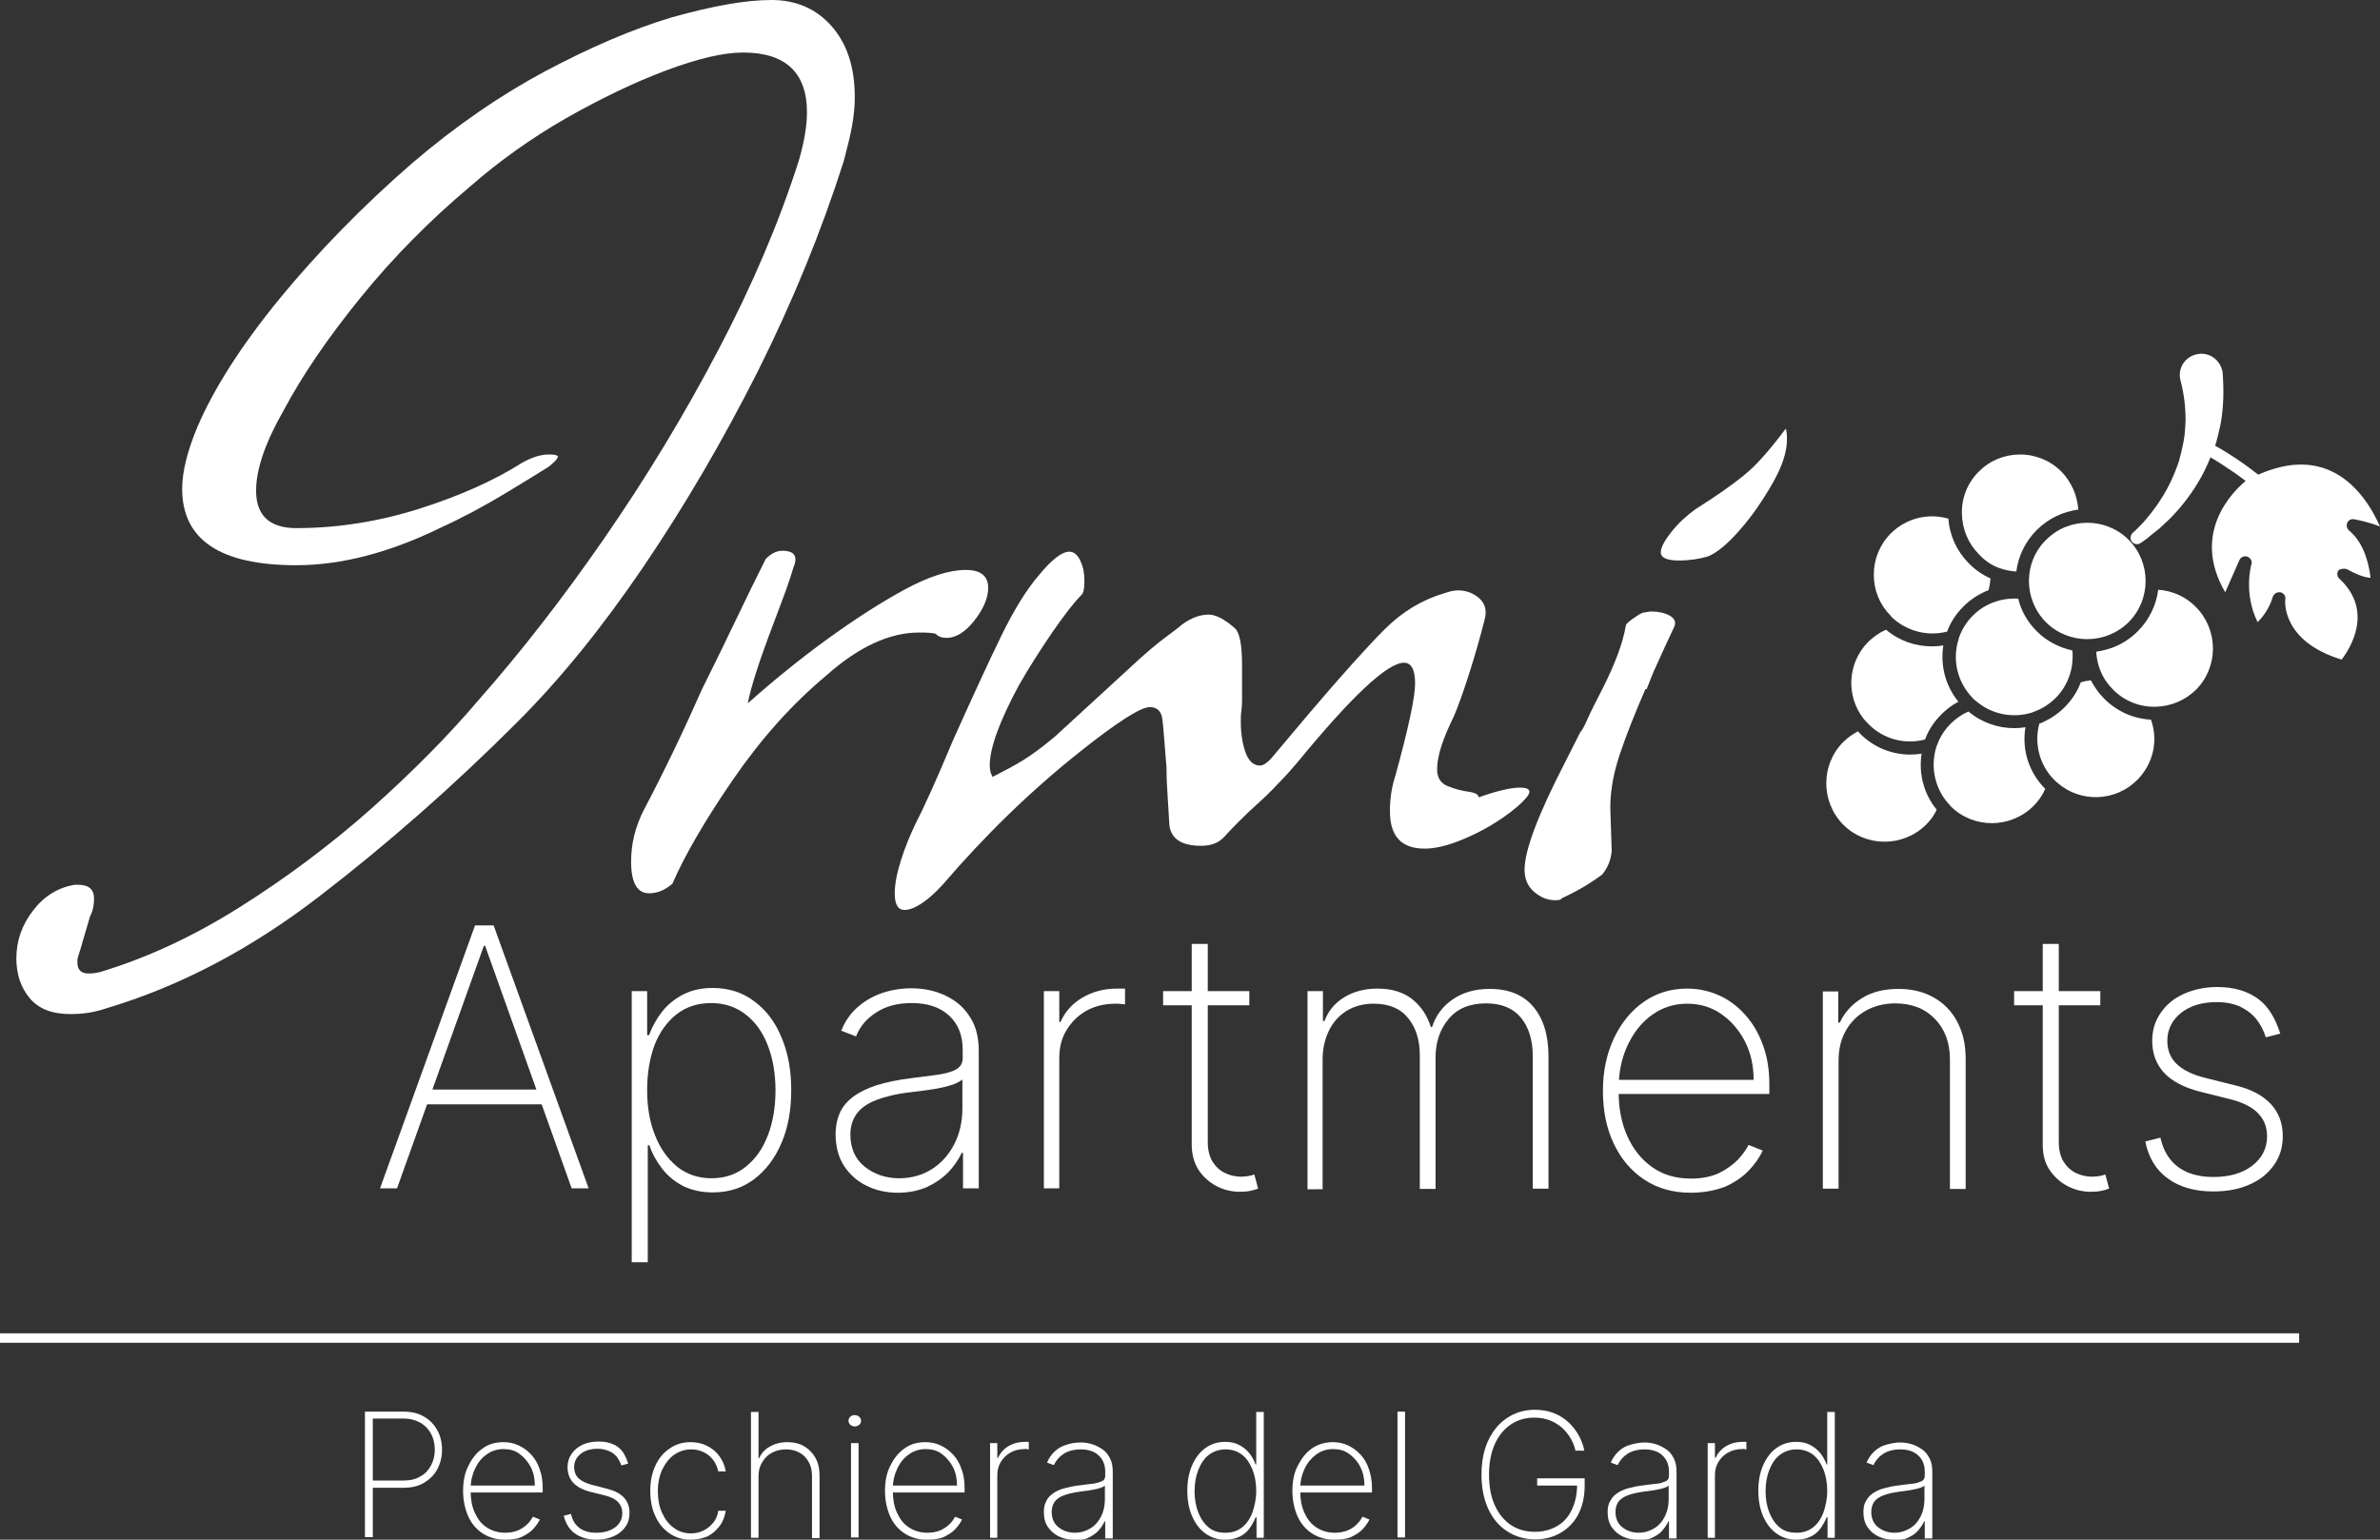 <?xml version="1.0" encoding="utf-8"?>
<!-- Generator: Adobe Illustrator 23.0.0, SVG Export Plug-In . SVG Version: 6.00 Build 0)  -->
<svg version="1.1" id="Ebene_1" xmlns="http://www.w3.org/2000/svg" xmlns:xlink="http://www.w3.org/1999/xlink" x="0px" y="0px"
	 viewBox="0 0 756.5 489.5" style="enable-background:new 0 0 756.5 489.5;" xml:space="preserve">
<rect x="0" y="0" width="756.5" height="489.5" fill="#333333" stroke="none"/>
<style type="text/css">
	.st0{fill:#FFFFFF;}
</style>
<g>
	<g>
		<g>
			<path class="st0" d="M601.4,196.3c4.7,4.4,11.3,6.1,17.5,4.5c1.1-3,2.9-5.7,5.2-8c2.3-2.3,5-4,8-5.2c0.3-1.2,0.5-2.4,0.6-3.7
				c-2.5-1.1-4.8-2.7-6.8-4.7c-3.9-3.9-6.2-8.9-6.6-14.3c-6.5-1.9-13.5-0.1-18.3,4.7c-3.5,3.5-5.4,8.2-5.4,13.1
				c0,5,1.9,9.6,5.4,13.1C601.2,196.1,601.3,196.2,601.4,196.3z"/>
		</g>
		<g>
			<path class="st0" d="M594,230.3c4.7,4.7,11.5,6.5,17.9,4.8c0.1-0.3,0.2-0.5,0.3-0.8c1.1-2.7,2.8-5.1,4.9-7.2c1.6-1.6,3.4-3,5.4-4
				c-4.1-5-5.8-11.5-4.8-17.9c-1.2,0.2-2.4,0.3-3.6,0.3c-5.3,0-10.5-1.8-14.6-5.3c-2.1,0.9-3.9,2.2-5.6,3.8
				c-6.7,6.7-7.3,17.3-1.4,24.7C593.1,229.3,593.5,229.8,594,230.3z"/>
		</g>
		<g>
			<path class="st0" d="M610.8,239.6c-1.2,0.2-2.4,0.3-3.6,0.3c-5.9,0-11.7-2.3-16-6.7c-0.2-0.2-0.4-0.4-0.6-0.7
				c-1.7,0.9-3.3,2-4.7,3.4c-7.2,7.2-7.2,19,0,26.3c7.2,7.2,19,7.2,26.3,0c1.4-1.4,2.6-3,3.4-4.8
				C611.5,252.5,609.8,245.9,610.8,239.6z"/>
		</g>
		<g>
			<path class="st0" d="M643.8,231.2c-1.2,0.2-2.4,0.3-3.5,0.3c-5.3,0-10.5-1.8-14.6-5.3c-2.1,0.9-3.9,2.2-5.6,3.8
				c-1.7,1.7-3.1,3.7-4,5.9c-0.2,0.5-0.4,1-0.6,1.5c-2,6.4-0.5,13.4,4,18.3c0.2,0.2,0.4,0.4,0.5,0.6c7.2,7.2,19,7.2,26.3,0
				c1.6-1.6,2.9-3.4,3.8-5.5C644.9,245.6,642.6,238.4,643.8,231.2z"/>
		</g>
		<g>
			<path class="st0" d="M668.8,222.1c-1.7-1.7-3.1-3.7-4.2-5.8c-1.1,0.1-2.1,0.3-3.2,0.6c-1.1,3-2.9,5.7-5.2,8c-2.3,2.3-5,4-8,5.2
				c-1.7,6.4,0.1,13.2,4.8,17.9c0.3,0.3,0.6,0.6,0.9,0.8c7.3,6.5,18.5,6.1,25.4-0.8c5.1-5.1,6.8-12.5,4.4-19.2
				C678.1,228.5,672.9,226.2,668.8,222.1z"/>
		</g>
		<g>
			<path class="st0" d="M641.5,190.3c-0.4,0-0.8,0-1.3,0c-1.9,0-3.9,0.3-5.7,0.9c-2.8,0.9-5.3,2.4-7.4,4.5c-1.9,1.9-3.4,4.2-4.3,6.7
				c-0.1,0.2-0.2,0.5-0.2,0.7c-2.2,6.7-0.4,13.9,4.5,18.9c0.1,0.1,0.2,0.2,0.4,0.4c0.2,0.2,0.3,0.3,0.5,0.4c4.9,4.3,11.8,5.7,18,3.7
				c0.3-0.1,0.5-0.2,0.7-0.3c2.5-0.9,4.8-2.4,6.7-4.3c2.1-2.1,3.6-4.6,4.5-7.4c0.6-1.8,0.9-3.8,0.9-5.7c0-0.7,0-1.3-0.1-2
				c-4.1-0.9-8.1-2.9-11.3-6.1C644.4,197.7,642.4,194.1,641.5,190.3z"/>
		</g>
		<g>
			<path class="st0" d="M686,187.5c-0.6,4.8-2.8,9.5-6.5,13.2c-2.2,2.2-4.8,3.9-7.5,5c-1.8,0.7-3.7,1.2-5.7,1.5
				c0.1,2.1,0.6,4.3,1.4,6.2c0.9,2.2,2.3,4.2,4,5.9c3.6,3.6,8.4,5.5,13.4,5.4h0c4.9-0.1,9.4-2,12.9-5.4c7.2-7.2,7.2-19,0-26.3
				C694.8,189.7,690.5,187.8,686,187.5z"/>
		</g>
		<g>
			<path class="st0" d="M650.3,197.8c7.2,7.2,19,7.2,26.3,0c3.6-3.6,5.4-8.4,5.4-13.1s-1.8-9.5-5.4-13.1c-3.6-3.6-8.4-5.4-13.1-5.4
				c-4.8,0-9.5,1.8-13.1,5.4C643.1,178.7,643.1,190.5,650.3,197.8z"/>
		</g>
		<g>
			<path class="st0" d="M635.5,180.6c1.7,0.6,3.5,1,5.4,1.1v0c0.6-4.8,2.8-9.5,6.5-13.2c3.7-3.7,8.3-5.8,13.2-6.5
				c-0.3-4.5-2.2-8.8-5.4-12.1c-1.8-1.8-3.8-3.1-6-4c-2.2-0.9-4.6-1.4-7.1-1.4c-5,0-9.6,1.9-13.1,5.4c-3.6,3.6-5.5,8.3-5.4,13.4
				c0.1,4.9,2,9.5,5.4,12.9C630.8,178.2,633,179.7,635.5,180.6z"/>
		</g>
		<g>
			<path class="st0" d="M746.3,181.1c1.5,0.9,4.8,2.5,7.2,2.6c-0.4-3.4-1.7-10.8-6.8-15c-0.7-0.6-1-1.6-0.6-2.5
				c0.4-0.9,1.3-1.3,2.3-1.1c1.5,0.3,4.9,1,8.1,2.3c-2.5-5.7-7.5-14.1-15.9-17.8c-6.6-2.9-14.2-2.5-22.8,1.3c-1.3-1-2.5-1.9-3.7-2.8
				c-4.3-3.1-8-5.3-10-6.4c0.7-2.2,1.2-4.4,1.7-6.7c1-5.3,1.1-10.8,0.7-16.2l0-0.1c0-0.4-0.1-0.7-0.2-1.1c-1-3.7-4.7-5.9-8.3-4.9
				c-3.7,0.9-5.9,4.7-4.9,8.3c1.1,4.1,1.6,8.4,1.6,12.7c-0.1,2.2-0.2,4.3-0.6,6.5c-0.4,2.1-0.9,4.3-1.5,6.4
				c-1.4,4.2-3.3,8.4-5.8,12.2c-1.2,1.9-2.6,3.8-4.1,5.6c-0.7,0.9-1.5,1.8-2.3,2.6c-0.4,0.4-0.8,0.8-1.2,1.2c0,0,0,0,0,0
				c-0.4,0.4-0.8,0.8-1.2,1.1l-0.1,0.1c-0.7,0.7-0.9,1.8-0.4,2.6c0.6,1,1.9,1.3,2.8,0.7c0.6-0.4,1.1-0.7,1.6-1.1c0,0,0.1,0,0.1-0.1
				c0.5-0.3,1-0.7,1.4-1.1c1-0.8,2-1.6,3-2.4c1.9-1.7,3.7-3.4,5.4-5.3c3.4-3.8,6.4-8.1,8.8-12.8c0.7-1.5,1.4-2.9,2-4.5
				c1.8,1,4.6,2.8,7.8,5c1.1,0.8,2.2,1.6,3.4,2.5c-4.3,3.6-17.4,16.7-6.5,35.4l4.5-10.2c0.4-1,1.6-1.5,2.6-1.1
				c1,0.4,1.6,1.5,1.2,2.5c0,0.1-2.6,9,2,18.3c1.5-1.5,3.7-4.2,4.8-8c0.3-0.9,1.1-1.5,2-1.5c0.1,0,0.3,0,0.4,0
				c1.1,0.2,1.8,1.2,1.6,2.3c-0.1,0.5-1.2,13.3,17.9,19.1c2.7-3.5,10.3-15.5-0.7-25.7c-0.8-0.7-0.9-1.9-0.2-2.8
				C744.2,180.8,745.4,180.6,746.3,181.1z"/>
		</g>
	</g>
	<g>
		<path class="st0" d="M22.4,322.4c-5.9,0-10.2-1.7-13-5.1c-2.8-3.4-4.2-7.6-4.2-12.6c0-5.6,1.8-10.7,5.3-15.2
			c3.5-4.6,7.9-7.3,13.2-8.2h1.3c3.2,0,4.9,1.5,4.9,4.4c0,2.1-0.4,4-1.3,5.7l-3.1,10.6c-0.3,0.9-0.5,1.6-0.7,2.2
			c-0.2,0.6-0.2,1.2-0.2,1.8c0,2.3,1.2,3.5,3.5,3.5c1.5,0,2.6-0.2,3.5-0.4c14.7-4.4,29.5-11.2,44.3-20.5
			c14.8-9.3,28.9-19.8,42.1-31.5c13.2-11.8,24.5-23.2,34-34.4c13.5-15.3,26.9-32.5,40.1-51.6c13.2-19.1,25.3-39,36.2-59.8
			c10.9-20.7,19.4-40.8,25.6-60.2c1.8-6.2,2.6-11.3,2.6-15.4c0-12.6-6.8-19-20.3-19c-6.2,0-14.3,1.9-24.5,5.7
			c-10.1,3.8-20.7,8.9-31.8,15.2c-11,6.3-21.2,13.6-30.6,21.8c-12.6,10.6-24.2,22.3-34.6,35.1c-10.4,12.8-18.6,24.8-24.5,35.9
			c-5.9,10.3-8.8,18.8-8.8,25.6c0,7.9,4.3,11.9,12.8,11.9c13.2,0,26.3-2.1,39.2-6.2c12.9-4.1,23.8-9,32.6-14.6
			c3.2-1.8,6-2.6,8.4-2.6c2.6,0,3.5,0.4,2.6,1.3c0,0.3-0.9,1.2-2.6,2.6c-2.4,1.5-6.9,4.3-13.7,8.4c-6.8,4.1-13.7,7.8-20.7,11
			c-16.2,7.9-31.5,11.9-45.9,11.9c-24.1,0-36.2-8.1-36.2-24.3c0-5.3,1.6-11.9,4.9-19.8c5.3-12.3,14-25.9,26.2-40.8
			c12.2-14.8,26.2-29.2,42.1-43c13.8-11.8,27.9-21.5,42.1-29.1c14.3-7.6,27.7-13.4,40.4-17.2C226.5,1.9,236.9,0,245.2,0
			c7.9,0,14.3,2.8,19.2,8.4c4.9,5.6,7.3,13.1,7.3,22.5c0,2.9-0.3,6-0.9,9.3c-0.6,3.2-1.5,6.9-2.6,11c-7.1,22.3-16.2,44.6-27.3,66.8
			c-11.2,22.2-23.3,42.9-36.4,62.2c-13.1,19.3-26.4,35.7-39.9,49.2l-0.4,0.4c-20,20-40.9,38.4-62.6,55.1
			c-21.8,16.8-44.4,28.7-67.9,35.7C30.2,321.8,26.6,322.4,22.4,322.4z"/>
		<path class="st0" d="M206.3,284c-3.8,0-5.7-3.4-5.7-10.1c0-5.6,1.3-11,4-16.3c6.8-12.9,12.9-25.7,18.5-38.4
			c3.8-7.6,7.4-15,10.8-22.1c3.4-7.1,6.5-13.5,9.5-19.4c1.8-1.8,3.5-2.6,5.3-2.6c3.8,0,5,1.8,3.5,5.3c-0.6,2.1-1.4,4.5-2.4,7.3
			c-1,2.8-2.3,6.1-3.7,9.9c-4.7,12.3-7.5,21-8.4,26c8.2-7.3,16.7-14.2,25.4-20.5c8.7-6.3,16.8-11.5,24.5-15.7
			c7.6-4.1,14.1-6.2,19.4-6.2c4.7,0,7.1,1.9,7.1,5.7c0,3.2-1.5,6.7-4.4,10.4c-2.9,3.7-5.9,5.5-8.8,5.5c-1.5,0-2.6-0.4-3.5-1.3
			c-0.9-0.3-2.6-0.4-5.3-0.4c-9.4,0-19.3,4.6-29.5,13.7c-10.9,9.1-20.7,20.1-29.5,32.9s-15.3,23.9-19.4,33.3
			C211.3,283,209,284,206.3,284z"/>
		<path class="st0" d="M287.5,289.3c-2.1,0-3.1-1.8-3.1-5.3c0-2.9,0.7-6.5,2-10.6c1.3-4.1,2.9-7.9,4.6-11.5
			c2.6-5,6.6-13.8,11.9-26.5c6.2-13.8,11.3-24.9,15.4-33.3c4.1-8.4,8.1-14.8,11.9-19.2c4.1-5,7.3-7.5,9.7-7.5c1.5,0,2.6,1,3.5,2.9
			c0.9,1.9,1.3,4,1.3,6.4c0,2.4-0.3,3.8-0.9,4.4c-2.4,2.4-5.4,6.3-9.3,11.9c-3.8,5.6-7.4,11.2-10.6,16.8c-6.2,11.5-9.3,20-9.3,25.6
			c0,0.6,0.1,1.2,0.2,1.8c0.1,0.6,0.4,1.2,0.7,1.8c3.5-1.8,6.8-3.5,9.7-5.3c2.9-1.8,6.3-4.3,10.1-7.5l26.9-24.7
			c2.9-2.6,5.6-4.9,7.9-6.6c2.4-1.8,4.3-3.2,5.7-4.4c2.9-2.1,5.7-3.1,8.4-3.1c2.3,0,5.1,1.5,8.4,4.4c1.5,1.5,2.2,5.4,2.2,11.9v11
			c0,1.2-0.1,2.3-0.2,3.3c-0.2,1-0.2,2.1-0.2,3.3c0,3.8,0.5,7.1,1.5,9.9c1,2.8,2.6,4.2,4.6,4.2c0.9,0,2.1-0.7,3.5-2.2l12.3-14.6
			c10.3-12.1,18.2-20.9,23.8-26.5c5.6-5.6,11.9-9.4,19-11.5c0.9-0.3,1.7-0.5,2.4-0.7c0.7-0.1,1.4-0.2,2-0.2c2.6,0,4.9,0.9,6.8,2.6
			c1.9,1.8,2.4,4.1,1.5,7.1c-1.2,4.7-2.7,10.1-4.6,16.1c-1.9,6-3.6,10.8-5.1,14.3c-3.5,7.1-5.3,12.6-5.3,16.8c0,2.6,1.1,4.4,3.3,5.3
			c2.2,0.9,4.4,1.5,6.6,1.8c2.2,0.3,3.3,0.9,3.3,1.8c5.9-2.1,10.3-3.1,13.2-3.1c2.9,0,3.7,1,2.2,2.9c-1.5,1.9-4.1,4.2-7.9,6.8
			c-3.8,2.6-8,4.9-12.6,6.8c-4.6,1.9-8.6,2.9-12.1,2.9c-7.4,0-11-4-11-11.9c0-4.1,0.6-7.9,1.8-11.5c4.1-15,6.2-24.7,6.2-29.1
			s-1.2-6.6-3.5-6.6c-5.3,0-16.6,10.6-34,31.8c-1.8,2.1-3.7,4.3-6,6.6c-2.2,2.4-4.6,4.7-7.3,7.1c-3.5,3.2-6.9,6.6-10.1,10.1
			c-1.8,1.8-4.1,2.6-7.1,2.6c-6.2,0-9.6-2.2-10.1-6.6c-0.3-4.7-0.5-8.6-0.7-11.7c-0.2-3.1-0.2-5.2-0.2-6.4c-0.6-7.6-1-12.8-1.3-15.4
			c-0.3-2.6-1.6-4-4-4c-2.9,0-10.3,4.7-22.1,14.1c-15.9,12.6-30.4,26.8-43.7,42.3C294.7,286.7,290.4,289.3,287.5,289.3z"/>
		<path class="st0" d="M494.3,286.2c-2.4,0-4.6-0.9-6.6-2.6c-2.1-1.8-3.1-4.1-3.1-7.1c0-6.2,4.3-17.5,12.8-34l4.9-9.7
			c0.6-0.6,1.4-2.1,2.4-4.4c1-2.3,2.6-5.4,4.6-9.3c2.1-4.1,3.7-7.8,4.9-11c1.2-3.2,2.1-6.3,2.6-9.3c0-0.3,0.6-0.9,1.8-1.8
			c1.2-0.9,2.3-1.6,3.5-2.2l2.6-0.4c2.3,0,4.3,0.4,6,1.3c1.6,0.9,2.1,2.1,1.5,3.5c-2.1,4.4-3.8,8.2-5.3,11.5c-1.5,3.2-2.6,6-3.5,8.4
			H523c-3.2,7.4-6,14.3-8.2,20.9c-2.2,6.6-3.2,12.9-2.9,18.7l0.4,11.9c-0.3,2.9-1.3,5.4-3.1,7.5c-1.2,0.9-2.8,2-4.9,3.3
			c-2.1,1.3-4.7,2.7-7.9,4.2C496.2,286.1,495.5,286.2,494.3,286.2z M533.6,178.2c-3.8,0-5.7-0.9-5.7-2.6c0-1.5,1.1-3.6,3.3-6.4
			c2.2-2.8,4.8-5.2,7.7-7.3c6.5-4.1,11.5-7.6,15.2-10.6c3.7-2.9,8.2-7.9,13.5-15c0.3,0.6,0.4,1.8,0.4,3.5c0,3.8-1.5,8.5-4.6,13.9
			c-3.1,5.4-6.5,10.4-10.4,14.8c-3.8,4.4-7.2,7.2-10.1,8.4C540.2,177.7,537.1,178.2,533.6,178.2z"/>
	</g>
	<g>
		<path class="st0" d="M126.2,377.8h-5.4l30.2-83.6h5.9l30.2,83.6h-5.4l-27.5-77.1h-0.4L126.2,377.8z M133.8,346.4H174v4.7h-40.2
			V346.4z"/>
		<path class="st0" d="M200.8,401.4v-86.3h4.9v14h0.6c1-2.7,2.4-5.2,4.1-7.4s4-4.1,6.7-5.5c2.7-1.4,5.8-2.1,9.4-2.1
			c5.1,0,9.5,1.4,13.2,4.2c3.8,2.8,6.7,6.6,8.7,11.5c2.1,4.9,3.1,10.5,3.1,16.8s-1,11.9-3.1,16.8c-2.1,4.9-5,8.7-8.7,11.5
			c-3.7,2.8-8.1,4.2-13.1,4.2c-3.6,0-6.7-0.7-9.4-2c-2.7-1.4-4.9-3.2-6.7-5.5s-3.2-4.8-4.1-7.5h-0.5v37.2H200.8z M205.7,346.6
			c0,5.3,0.8,10.1,2.5,14.3c1.6,4.2,4,7.5,7,10c3,2.4,6.7,3.7,10.9,3.7c4.3,0,7.9-1.2,11-3.7c3.1-2.5,5.4-5.8,7-10
			c1.6-4.2,2.4-9,2.4-14.2c0-5.3-0.8-10-2.4-14.2c-1.6-4.2-3.9-7.5-7-9.9c-3-2.4-6.7-3.7-11.1-3.7c-4.3,0-7.9,1.2-11,3.6
			c-3,2.4-5.4,5.7-7,9.9C206.5,336.5,205.7,341.3,205.7,346.6z"/>
		<path class="st0" d="M285.4,379.2c-3.6,0-6.9-0.7-9.9-2.2c-3-1.4-5.4-3.6-7.2-6.3c-1.8-2.8-2.7-6.2-2.7-10.1
			c0-2.6,0.5-4.9,1.4-6.9c0.9-2,2.4-3.7,4.3-5.1c1.9-1.4,4.4-2.6,7.4-3.6c3-0.9,6.6-1.7,10.8-2.2c3.2-0.4,6-0.8,8.5-1.1
			c2.5-0.4,4.5-0.9,5.9-1.7c1.4-0.8,2.1-2,2.1-3.6v-2.6c0-4.6-1.4-8.2-4.3-10.9c-2.9-2.7-6.9-4-11.9-4c-4.5,0-8.3,1-11.3,3
			c-3.1,2-5.2,4.5-6.4,7.6l-4.7-1.8c1.2-3,2.9-5.5,5.2-7.5c2.3-2,4.9-3.5,7.8-4.5c3-1,6.1-1.5,9.3-1.5c2.8,0,5.5,0.4,8,1.2
			c2.5,0.8,4.8,2,6.8,3.6c2,1.6,3.6,3.7,4.8,6.1c1.2,2.5,1.8,5.5,1.8,8.9v43.8h-5v-11.3h-0.4c-1.1,2.3-2.6,4.5-4.5,6.4
			c-1.9,1.9-4.2,3.4-6.8,4.6C291.7,378.6,288.7,379.2,285.4,379.2z M285.8,374.6c3.9,0,7.4-1,10.4-2.9c3-1.9,5.4-4.6,7.1-7.9
			c1.7-3.3,2.6-7.1,2.6-11.4v-9.2c-0.6,0.5-1.5,1-2.7,1.5c-1.2,0.4-2.5,0.8-4,1.1c-1.5,0.3-3,0.6-4.7,0.8c-1.6,0.2-3.2,0.4-4.7,0.6
			c-4.6,0.5-8.3,1.4-11.2,2.5c-2.9,1.1-5,2.6-6.3,4.4c-1.3,1.8-2,4-2,6.6c0,4.3,1.5,7.7,4.4,10.1
			C277.8,373.3,281.5,374.6,285.8,374.6z"/>
		<path class="st0" d="M331.8,377.8v-62.7h4.9v9.8h0.4c1.4-3.2,3.7-5.8,6.9-7.7c3.2-1.9,6.9-2.9,11.1-2.9c0.4,0,0.9,0,1.3,0
			c0.4,0,0.8,0,1.2,0v5c-0.3,0-0.7-0.1-1.2-0.1c-0.4-0.1-1-0.1-1.7-0.1c-3.5,0-6.6,0.7-9.3,2.2c-2.7,1.5-4.8,3.6-6.4,6.2
			c-1.6,2.6-2.3,5.6-2.3,9v41.3H331.8z"/>
		<path class="st0" d="M397.1,315.1v4.5h-27.4v-4.5H397.1z M379,300.1h4.9V363c0,2.6,0.5,4.6,1.5,6.3c1,1.6,2.3,2.8,3.9,3.6
			c1.6,0.8,3.4,1.2,5.2,1.2c0.9,0,1.7-0.1,2.3-0.2c0.7-0.1,1.3-0.3,1.9-0.5l1.2,4.5c-0.8,0.3-1.6,0.5-2.5,0.7s-2,0.3-3.3,0.3
			c-2.6,0-5.1-0.6-7.4-1.8c-2.3-1.2-4.2-2.9-5.7-5.1c-1.4-2.2-2.2-4.9-2.2-8.1V300.1z"/>
		<path class="st0" d="M415.6,377.8v-62.7h4.9v9.5h0.5c1.2-3.2,3.3-5.7,6.2-7.5s6.5-2.8,10.6-2.8c4.5,0,8.2,1.1,11,3.3
			c2.8,2.2,4.8,5.1,6,8.9h0.4c1.2-3.7,3.4-6.6,6.6-8.8s7.1-3.3,11.7-3.3c6.1,0,10.7,1.9,13.9,5.7c3.2,3.8,4.8,9.1,4.8,15.7v42.1h-5
			v-42.1c0-5.2-1.3-9.3-3.8-12.3c-2.5-3-6.2-4.5-11-4.5c-5.2,0-9.1,1.6-11.9,4.9s-4.2,7.4-4.2,12.4v41.7h-5v-42.4
			c0-4.9-1.2-8.8-3.7-11.9s-6.1-4.6-11-4.6c-3.3,0-6.2,0.8-8.6,2.3c-2.4,1.5-4.3,3.6-5.6,6.3c-1.3,2.7-2,5.7-2,9.2v41.2H415.6z"/>
		<path class="st0" d="M537.4,379.2c-5.7,0-10.6-1.4-14.8-4.2c-4.2-2.8-7.4-6.6-9.7-11.5c-2.3-4.9-3.4-10.4-3.4-16.7
			c0-6.3,1.2-11.8,3.5-16.7s5.5-8.8,9.5-11.6c4-2.8,8.6-4.2,13.8-4.2c3.5,0,6.8,0.7,10,2.1c3.1,1.4,5.9,3.4,8.3,6.1
			c2.4,2.6,4.3,5.8,5.7,9.6c1.4,3.7,2.1,7.9,2.1,12.6v3.1h-49.7v-4.5h44.7c0-4.5-0.9-8.6-2.8-12.3c-1.9-3.6-4.4-6.5-7.6-8.7
			c-3.2-2.2-6.8-3.2-10.7-3.2c-4.2,0-7.9,1.2-11.1,3.5c-3.3,2.3-5.8,5.5-7.7,9.4c-1.9,3.9-2.9,8.4-3,13.2v2c0,5.2,0.9,9.9,2.8,14.1
			s4.5,7.4,7.9,9.8s7.5,3.6,12.3,3.6c3.4,0,6.4-0.6,8.8-1.7c2.4-1.2,4.4-2.6,6-4.2c1.6-1.7,2.7-3.3,3.5-4.8l4.5,1.8
			c-1,2.1-2.4,4.2-4.4,6.3c-2,2.1-4.5,3.8-7.6,5.2C545.1,378.5,541.5,379.2,537.4,379.2z"/>
		<path class="st0" d="M584.4,337.2v40.7h-5v-62.7h4.9v9.9h0.5c1.5-3.2,3.8-5.8,7.1-7.8c3.2-2,7.1-2.9,11.6-2.9
			c4.2,0,7.9,0.9,11.1,2.7c3.2,1.8,5.7,4.3,7.5,7.7s2.7,7.2,2.7,11.8v41.4h-5v-41.2c0-5.3-1.6-9.6-4.8-12.9
			c-3.2-3.3-7.4-4.9-12.6-4.9c-3.5,0-6.6,0.8-9.3,2.3c-2.7,1.5-4.9,3.7-6.4,6.4C585.2,330.3,584.4,333.5,584.4,337.2z"/>
		<path class="st0" d="M667.6,315.1v4.5h-27.4v-4.5H667.6z M649.5,300.1h4.9V363c0,2.6,0.5,4.6,1.5,6.3c1,1.6,2.3,2.8,3.9,3.6
			c1.6,0.8,3.4,1.2,5.2,1.2c0.9,0,1.7-0.1,2.3-0.2c0.7-0.1,1.3-0.3,1.9-0.5l1.2,4.5c-0.8,0.3-1.6,0.5-2.5,0.7
			c-0.9,0.2-2,0.3-3.3,0.3c-2.6,0-5.1-0.6-7.4-1.8c-2.3-1.2-4.2-2.9-5.7-5.1s-2.2-4.9-2.2-8.1V300.1z"/>
		<path class="st0" d="M724.8,328.6l-4.6,1.2c-0.7-2.3-1.8-4.3-3.1-5.9c-1.4-1.7-3.1-2.9-5.1-3.9c-2.1-0.9-4.5-1.4-7.4-1.4
			c-4.6,0-8.4,1.1-11.3,3.4s-4.4,5.3-4.4,8.9c0,3,1,5.5,3,7.4c2,1.9,5,3.4,9.1,4.4l9.6,2.4c5,1.2,8.7,3.2,11.2,5.9s3.8,6.1,3.8,10.2
			c0,3.5-0.9,6.5-2.8,9.2c-1.9,2.7-4.5,4.8-7.8,6.2c-3.3,1.5-7.2,2.2-11.5,2.2c-5.9,0-10.7-1.4-14.4-4.1c-3.8-2.7-6.2-6.7-7.2-11.8
			l4.8-1.2c0.9,4.1,2.8,7.2,5.6,9.3c2.8,2.1,6.6,3.2,11.2,3.2c5.1,0,9.3-1.2,12.4-3.6s4.7-5.5,4.7-9.3c0-2.9-0.9-5.3-2.8-7.3
			s-4.7-3.4-8.4-4.4l-10-2.5c-5.1-1.3-9-3.3-11.5-6c-2.6-2.8-3.8-6.2-3.8-10.2c0-3.4,0.9-6.3,2.7-8.9c1.8-2.6,4.2-4.6,7.3-6
			s6.7-2.2,10.7-2.2c5.3,0,9.6,1.3,13,3.8S723.3,324,724.8,328.6z"/>
	</g>
	<g>
		<path class="st0" d="M116,488.8v-40h12.3c2.5,0,4.7,0.5,6.5,1.6c1.8,1,3.2,2.5,4.2,4.3c1,1.8,1.5,3.9,1.5,6.2
			c0,2.3-0.5,4.3-1.5,6.2s-2.4,3.2-4.2,4.3s-4,1.6-6.5,1.6h-10.6v-2.3h10.6c2.1,0,3.8-0.4,5.3-1.3c1.5-0.8,2.6-2,3.4-3.5
			s1.2-3.1,1.2-5c0-1.9-0.4-3.6-1.2-5.1c-0.8-1.5-1.9-2.6-3.4-3.5c-1.5-0.8-3.2-1.3-5.3-1.3h-9.8v37.7H116z"/>
		<path class="st0" d="M160.5,489.5c-2.7,0-5.1-0.7-7.1-2c-2-1.3-3.6-3.2-4.6-5.5s-1.6-5-1.6-8c0-3,0.5-5.7,1.7-8
			c1.1-2.3,2.6-4.2,4.5-5.5c1.9-1.4,4.1-2,6.6-2c1.7,0,3.3,0.3,4.8,1s2.8,1.6,4,2.9s2.1,2.8,2.7,4.6c0.7,1.8,1,3.8,1,6v1.5h-23.8
			v-2.2H170c0-2.2-0.4-4.1-1.3-5.9c-0.9-1.7-2.1-3.1-3.6-4.2s-3.2-1.5-5.1-1.5c-2,0-3.8,0.6-5.3,1.7c-1.6,1.1-2.8,2.6-3.7,4.5
			c-0.9,1.9-1.4,4-1.4,6.3v1c0,2.5,0.4,4.7,1.3,6.7s2.1,3.6,3.8,4.7s3.6,1.7,5.9,1.7c1.6,0,3-0.3,4.2-0.8c1.2-0.6,2.1-1.2,2.9-2
			s1.3-1.6,1.7-2.3l2.2,0.9c-0.5,1-1.2,2-2.1,3s-2.2,1.8-3.6,2.5S162.5,489.5,160.5,489.5z"/>
		<path class="st0" d="M199.7,465.3l-2.2,0.6c-0.4-1.1-0.9-2-1.5-2.8c-0.7-0.8-1.5-1.4-2.5-1.8c-1-0.4-2.2-0.7-3.5-0.7
			c-2.2,0-4,0.5-5.4,1.6c-1.4,1.1-2.1,2.5-2.1,4.3c0,1.4,0.5,2.6,1.4,3.5c1,0.9,2.4,1.6,4.4,2.1l4.6,1.2c2.4,0.6,4.2,1.5,5.4,2.8
			c1.2,1.3,1.8,2.9,1.8,4.9c0,1.7-0.4,3.1-1.3,4.4s-2.1,2.3-3.7,3s-3.4,1.1-5.5,1.1c-2.8,0-5.1-0.7-6.9-2s-2.9-3.2-3.5-5.6l2.3-0.6
			c0.4,2,1.3,3.4,2.7,4.5c1.4,1,3.1,1.5,5.4,1.5c2.4,0,4.4-0.6,5.9-1.7s2.3-2.6,2.3-4.5c0-1.4-0.4-2.5-1.3-3.5c-0.9-1-2.2-1.6-4-2.1
			l-4.8-1.2c-2.4-0.6-4.3-1.6-5.5-2.9c-1.2-1.3-1.8-3-1.8-4.9c0-1.6,0.4-3,1.3-4.3c0.8-1.2,2-2.2,3.5-2.9s3.2-1,5.1-1
			c2.5,0,4.6,0.6,6.2,1.8S198.9,463.1,199.7,465.3z"/>
		<path class="st0" d="M219.5,489.5c-2.6,0-4.8-0.7-6.7-2c-1.9-1.3-3.5-3.2-4.5-5.5c-1.1-2.3-1.6-5-1.6-8s0.5-5.6,1.6-8
			s2.6-4.2,4.6-5.5c1.9-1.4,4.2-2,6.7-2c1.9,0,3.6,0.4,5.2,1.2c1.6,0.8,2.9,1.9,3.9,3.3s1.7,3,2,4.8h-2.4c-0.4-2-1.4-3.7-2.9-5
			c-1.6-1.3-3.5-2-5.7-2c-2,0-3.8,0.6-5.4,1.7c-1.6,1.1-2.8,2.7-3.8,4.7c-0.9,2-1.4,4.3-1.4,6.9c0,2.5,0.4,4.8,1.3,6.8
			c0.9,2,2.1,3.6,3.7,4.8c1.6,1.2,3.4,1.8,5.5,1.8c1.5,0,2.8-0.3,4-0.9c1.2-0.6,2.2-1.4,3.1-2.5s1.4-2.3,1.6-3.8h2.4
			c-0.3,1.8-0.9,3.5-2,4.9s-2.3,2.5-3.9,3.3C223.2,489.1,221.5,489.5,219.5,489.5z"/>
		<path class="st0" d="M241.1,469.4v19.5h-2.4v-40h2.4v14.7h0.2c0.7-1.6,1.8-2.8,3.4-3.7s3.4-1.4,5.6-1.4c2,0,3.8,0.4,5.3,1.3
			c1.5,0.9,2.7,2.1,3.6,3.7c0.9,1.6,1.3,3.5,1.3,5.7v19.8h-2.4v-19.7c0-2.6-0.8-4.6-2.3-6.2c-1.5-1.5-3.5-2.3-6-2.3
			c-1.7,0-3.2,0.4-4.5,1.1c-1.3,0.7-2.3,1.7-3.1,3.1C241.5,466.1,241.1,467.6,241.1,469.4z"/>
		<path class="st0" d="M271.7,453.5c-0.5,0-1-0.2-1.4-0.5c-0.4-0.4-0.6-0.8-0.6-1.3c0-0.5,0.2-1,0.6-1.3c0.4-0.4,0.8-0.5,1.4-0.5
			c0.5,0,1,0.2,1.4,0.5c0.4,0.4,0.6,0.8,0.6,1.3c0,0.5-0.2,1-0.6,1.3C272.7,453.3,272.2,453.5,271.7,453.5z M270.5,488.8v-30h2.4v30
			H270.5z"/>
		<path class="st0" d="M294.6,489.5c-2.7,0-5.1-0.7-7.1-2c-2-1.3-3.6-3.2-4.6-5.5s-1.6-5-1.6-8c0-3,0.5-5.7,1.7-8
			c1.1-2.3,2.6-4.2,4.5-5.5c1.9-1.4,4.1-2,6.6-2c1.7,0,3.3,0.3,4.8,1s2.8,1.6,4,2.9s2.1,2.8,2.7,4.6c0.7,1.8,1,3.8,1,6v1.5h-23.8
			v-2.2h21.4c0-2.2-0.4-4.1-1.3-5.9c-0.9-1.7-2.1-3.1-3.6-4.2s-3.2-1.5-5.1-1.5c-2,0-3.8,0.6-5.3,1.7c-1.6,1.1-2.8,2.6-3.7,4.5
			c-0.9,1.9-1.4,4-1.4,6.3v1c0,2.5,0.4,4.7,1.3,6.7s2.1,3.6,3.8,4.7s3.6,1.7,5.9,1.7c1.6,0,3-0.3,4.2-0.8c1.2-0.6,2.1-1.2,2.9-2
			s1.3-1.6,1.7-2.3l2.2,0.9c-0.5,1-1.2,2-2.1,3s-2.2,1.8-3.6,2.5S296.6,489.5,294.6,489.5z"/>
		<path class="st0" d="M314.7,488.8v-30h2.3v4.7h0.2c0.7-1.5,1.8-2.8,3.3-3.7c1.5-0.9,3.3-1.4,5.3-1.4c0.2,0,0.4,0,0.6,0
			c0.2,0,0.4,0,0.6,0v2.4c-0.2,0-0.3,0-0.6-0.1s-0.5,0-0.8,0c-1.7,0-3.1,0.4-4.4,1.1c-1.3,0.7-2.3,1.7-3.1,3s-1.1,2.7-1.1,4.3v19.8
			H314.7z"/>
		<path class="st0" d="M341.4,489.5c-1.7,0-3.3-0.3-4.8-1c-1.4-0.7-2.6-1.7-3.5-3c-0.9-1.3-1.3-2.9-1.3-4.8c0-1.3,0.2-2.4,0.7-3.3
			c0.4-1,1.1-1.8,2.1-2.5c0.9-0.7,2.1-1.3,3.6-1.7s3.2-0.8,5.2-1c1.5-0.2,2.9-0.4,4.1-0.5c1.2-0.2,2.1-0.5,2.8-0.8s1-1,1-1.7v-1.3
			c0-2.2-0.7-3.9-2.1-5.2c-1.4-1.3-3.3-1.9-5.7-1.9c-2.1,0-4,0.5-5.4,1.4s-2.5,2.2-3.1,3.6l-2.2-0.8c0.6-1.4,1.4-2.6,2.5-3.6
			c1.1-1,2.3-1.7,3.8-2.1c1.4-0.5,2.9-0.7,4.4-0.7c1.3,0,2.6,0.2,3.8,0.6c1.2,0.4,2.3,1,3.3,1.7s1.7,1.7,2.3,2.9
			c0.6,1.2,0.8,2.6,0.8,4.3v21h-2.4v-5.4h-0.2c-0.5,1.1-1.2,2.1-2.1,3.1c-0.9,0.9-2,1.6-3.3,2.2S343,489.5,341.4,489.5z
			 M341.6,487.3c1.9,0,3.5-0.5,5-1.4c1.5-0.9,2.6-2.2,3.4-3.8s1.2-3.4,1.2-5.4v-4.4c-0.3,0.3-0.7,0.5-1.3,0.7s-1.2,0.4-1.9,0.5
			c-0.7,0.1-1.5,0.3-2.2,0.4c-0.8,0.1-1.5,0.2-2.3,0.3c-2.2,0.3-4,0.7-5.3,1.2c-1.4,0.5-2.4,1.2-3,2.1c-0.6,0.9-0.9,1.9-0.9,3.2
			c0,2,0.7,3.7,2.1,4.8S339.5,487.3,341.6,487.3z"/>
		<path class="st0" d="M389.4,489.5c-2.4,0-4.5-0.7-6.3-2s-3.2-3.2-4.2-5.5s-1.5-5-1.5-8.1c0-3,0.5-5.7,1.5-8s2.4-4.2,4.2-5.5
			s3.9-2,6.3-2c1.7,0,3.2,0.3,4.5,1s2.3,1.5,3.2,2.6s1.5,2.3,2,3.6h0.2v-16.7h2.4v40h-2.3v-6.5h-0.3c-0.5,1.3-1.2,2.5-2,3.6
			s-1.9,2-3.2,2.6S391.1,489.5,389.4,489.5z M389.6,487.3c2,0,3.8-0.6,5.2-1.7s2.6-2.8,3.3-4.8s1.2-4.3,1.2-6.8s-0.4-4.8-1.2-6.8
			s-1.9-3.6-3.3-4.7s-3.2-1.7-5.2-1.7c-2.1,0-3.8,0.6-5.3,1.7s-2.6,2.8-3.4,4.8s-1.2,4.3-1.2,6.8s0.4,4.8,1.2,6.8s1.9,3.6,3.4,4.8
			S387.5,487.3,389.6,487.3z"/>
		<path class="st0" d="M424.1,489.5c-2.7,0-5.1-0.7-7.1-2s-3.6-3.2-4.6-5.5s-1.6-5-1.6-8c0-3,0.5-5.7,1.7-8s2.6-4.2,4.5-5.5
			s4.1-2,6.6-2c1.7,0,3.3,0.3,4.8,1s2.8,1.6,4,2.9s2.1,2.8,2.7,4.6s1,3.8,1,6v1.5h-23.8v-2.2h21.4c0-2.2-0.4-4.1-1.3-5.9
			s-2.1-3.1-3.6-4.2s-3.2-1.5-5.1-1.5c-2,0-3.8,0.6-5.3,1.7s-2.8,2.6-3.7,4.5s-1.4,4-1.4,6.3v1c0,2.5,0.4,4.7,1.3,6.7
			s2.1,3.6,3.8,4.7s3.6,1.7,5.9,1.7c1.6,0,3-0.3,4.2-0.8s2.1-1.2,2.9-2s1.3-1.6,1.7-2.3l2.2,0.9c-0.5,1-1.2,2-2.1,3
			s-2.2,1.8-3.6,2.5S426.1,489.5,424.1,489.5z"/>
		<path class="st0" d="M446.6,448.8v40h-2.4v-40H446.6z"/>
		<path class="st0" d="M500.8,461.3c-0.3-1.4-0.8-2.7-1.5-3.9s-1.6-2.4-2.7-3.4c-1.1-1-2.4-1.8-3.9-2.4c-1.5-0.6-3.2-0.9-5-0.9
			c-2.8,0-5.3,0.7-7.5,2.2c-2.2,1.5-3.9,3.6-5.1,6.3s-1.8,6-1.8,9.7c0,3.7,0.6,6.9,1.8,9.6s2.9,4.8,5.1,6.3s4.8,2.2,7.7,2.2
			c2.6,0,4.9-0.6,7-1.8s3.6-2.9,4.7-5.2s1.7-4.9,1.7-8.1l0.9,0.4h-13.6v-2.3h15.1v2.3c0,3.5-0.7,6.6-2,9.1s-3.2,4.5-5.6,5.9
			s-5.1,2.1-8.1,2.1c-3.4,0-6.4-0.9-9-2.6s-4.6-4.1-6-7.2s-2.1-6.7-2.1-10.8c0-3.1,0.4-5.9,1.2-8.4s2-4.7,3.5-6.5
			c1.5-1.8,3.3-3.2,5.4-4.2c2.1-1,4.4-1.5,6.9-1.5c2.3,0,4.3,0.4,6.1,1.1c1.8,0.7,3.4,1.8,4.7,3c1.3,1.3,2.4,2.7,3.2,4.2
			s1.4,3.1,1.7,4.7H500.8z"/>
		<path class="st0" d="M520.6,489.5c-1.7,0-3.3-0.3-4.8-1s-2.6-1.7-3.5-3s-1.3-2.9-1.3-4.8c0-1.3,0.2-2.4,0.7-3.3s1.1-1.8,2.1-2.5
			s2.1-1.3,3.6-1.7s3.2-0.8,5.2-1c1.5-0.2,2.9-0.4,4.1-0.5s2.1-0.5,2.8-0.8s1-1,1-1.7v-1.3c0-2.2-0.7-3.9-2.1-5.2s-3.3-1.9-5.7-1.9
			c-2.1,0-4,0.5-5.4,1.4s-2.5,2.2-3.1,3.6l-2.2-0.8c0.6-1.4,1.4-2.6,2.5-3.6s2.3-1.7,3.8-2.1s2.9-0.7,4.4-0.7c1.3,0,2.6,0.2,3.8,0.6
			s2.3,1,3.3,1.7s1.7,1.7,2.3,2.9s0.8,2.6,0.8,4.3v21h-2.4v-5.4h-0.2c-0.5,1.1-1.2,2.1-2.1,3.1s-2,1.6-3.3,2.2
			S522.2,489.5,520.6,489.5z M520.8,487.3c1.9,0,3.5-0.5,5-1.4s2.6-2.2,3.4-3.8s1.2-3.4,1.2-5.4v-4.4c-0.3,0.3-0.7,0.5-1.3,0.7
			s-1.2,0.4-1.9,0.5s-1.5,0.3-2.2,0.4s-1.5,0.2-2.3,0.3c-2.2,0.3-4,0.7-5.3,1.2s-2.4,1.2-3,2.1s-0.9,1.9-0.9,3.2
			c0,2,0.7,3.7,2.1,4.8S518.7,487.3,520.8,487.3z"/>
		<path class="st0" d="M542.8,488.8v-30h2.3v4.7h0.2c0.7-1.5,1.8-2.8,3.3-3.7s3.3-1.4,5.3-1.4c0.2,0,0.4,0,0.6,0s0.4,0,0.6,0v2.4
			c-0.2,0-0.3,0-0.6-0.1s-0.5,0-0.8,0c-1.7,0-3.1,0.4-4.4,1.1s-2.3,1.7-3.1,3s-1.1,2.7-1.1,4.3v19.8H542.8z"/>
		<path class="st0" d="M570.9,489.5c-2.4,0-4.5-0.7-6.3-2s-3.2-3.2-4.2-5.5s-1.5-5-1.5-8.1c0-3,0.5-5.7,1.5-8s2.4-4.2,4.2-5.5
			s3.9-2,6.3-2c1.7,0,3.2,0.3,4.5,1s2.3,1.5,3.2,2.6s1.5,2.3,2,3.6h0.2v-16.7h2.4v40h-2.3v-6.5h-0.3c-0.5,1.3-1.2,2.5-2,3.6
			s-1.9,2-3.2,2.6S572.6,489.5,570.9,489.5z M571.1,487.3c2,0,3.8-0.6,5.2-1.7s2.6-2.8,3.3-4.8s1.2-4.3,1.2-6.8s-0.4-4.8-1.2-6.8
			s-1.9-3.6-3.3-4.7s-3.2-1.7-5.2-1.7c-2.1,0-3.8,0.6-5.3,1.7s-2.6,2.8-3.4,4.8s-1.2,4.3-1.2,6.8s0.4,4.8,1.2,6.8s1.9,3.6,3.4,4.8
			S569.1,487.3,571.1,487.3z"/>
		<path class="st0" d="M601.9,489.5c-1.7,0-3.3-0.3-4.8-1s-2.6-1.7-3.5-3s-1.3-2.9-1.3-4.8c0-1.3,0.2-2.4,0.7-3.3s1.1-1.8,2.1-2.5
			s2.1-1.3,3.6-1.7s3.2-0.8,5.2-1c1.5-0.2,2.9-0.4,4.1-0.5s2.1-0.5,2.8-0.8s1-1,1-1.7v-1.3c0-2.2-0.7-3.9-2.1-5.2s-3.3-1.9-5.7-1.9
			c-2.1,0-4,0.5-5.4,1.4s-2.5,2.2-3.1,3.6l-2.2-0.8c0.6-1.4,1.4-2.6,2.5-3.6s2.3-1.7,3.8-2.1s2.9-0.7,4.4-0.7c1.3,0,2.6,0.2,3.8,0.6
			s2.3,1,3.3,1.7s1.7,1.7,2.3,2.9s0.8,2.6,0.8,4.3v21h-2.4v-5.4h-0.2c-0.5,1.1-1.2,2.1-2.1,3.1s-2,1.6-3.3,2.2
			S603.5,489.5,601.9,489.5z M602.1,487.3c1.9,0,3.5-0.5,5-1.4s2.6-2.2,3.4-3.8s1.2-3.4,1.2-5.4v-4.4c-0.3,0.3-0.7,0.5-1.3,0.7
			s-1.2,0.4-1.9,0.5s-1.5,0.3-2.2,0.4s-1.5,0.2-2.3,0.3c-2.2,0.3-4,0.7-5.3,1.2s-2.4,1.2-3,2.1s-0.9,1.9-0.9,3.2
			c0,2,0.7,3.7,2.1,4.8S600,487.3,602.1,487.3z"/>
	</g>
	<g>
		<rect y="423.9" class="st0" width="730.8" height="3"/>
	</g>
</g>
</svg>
